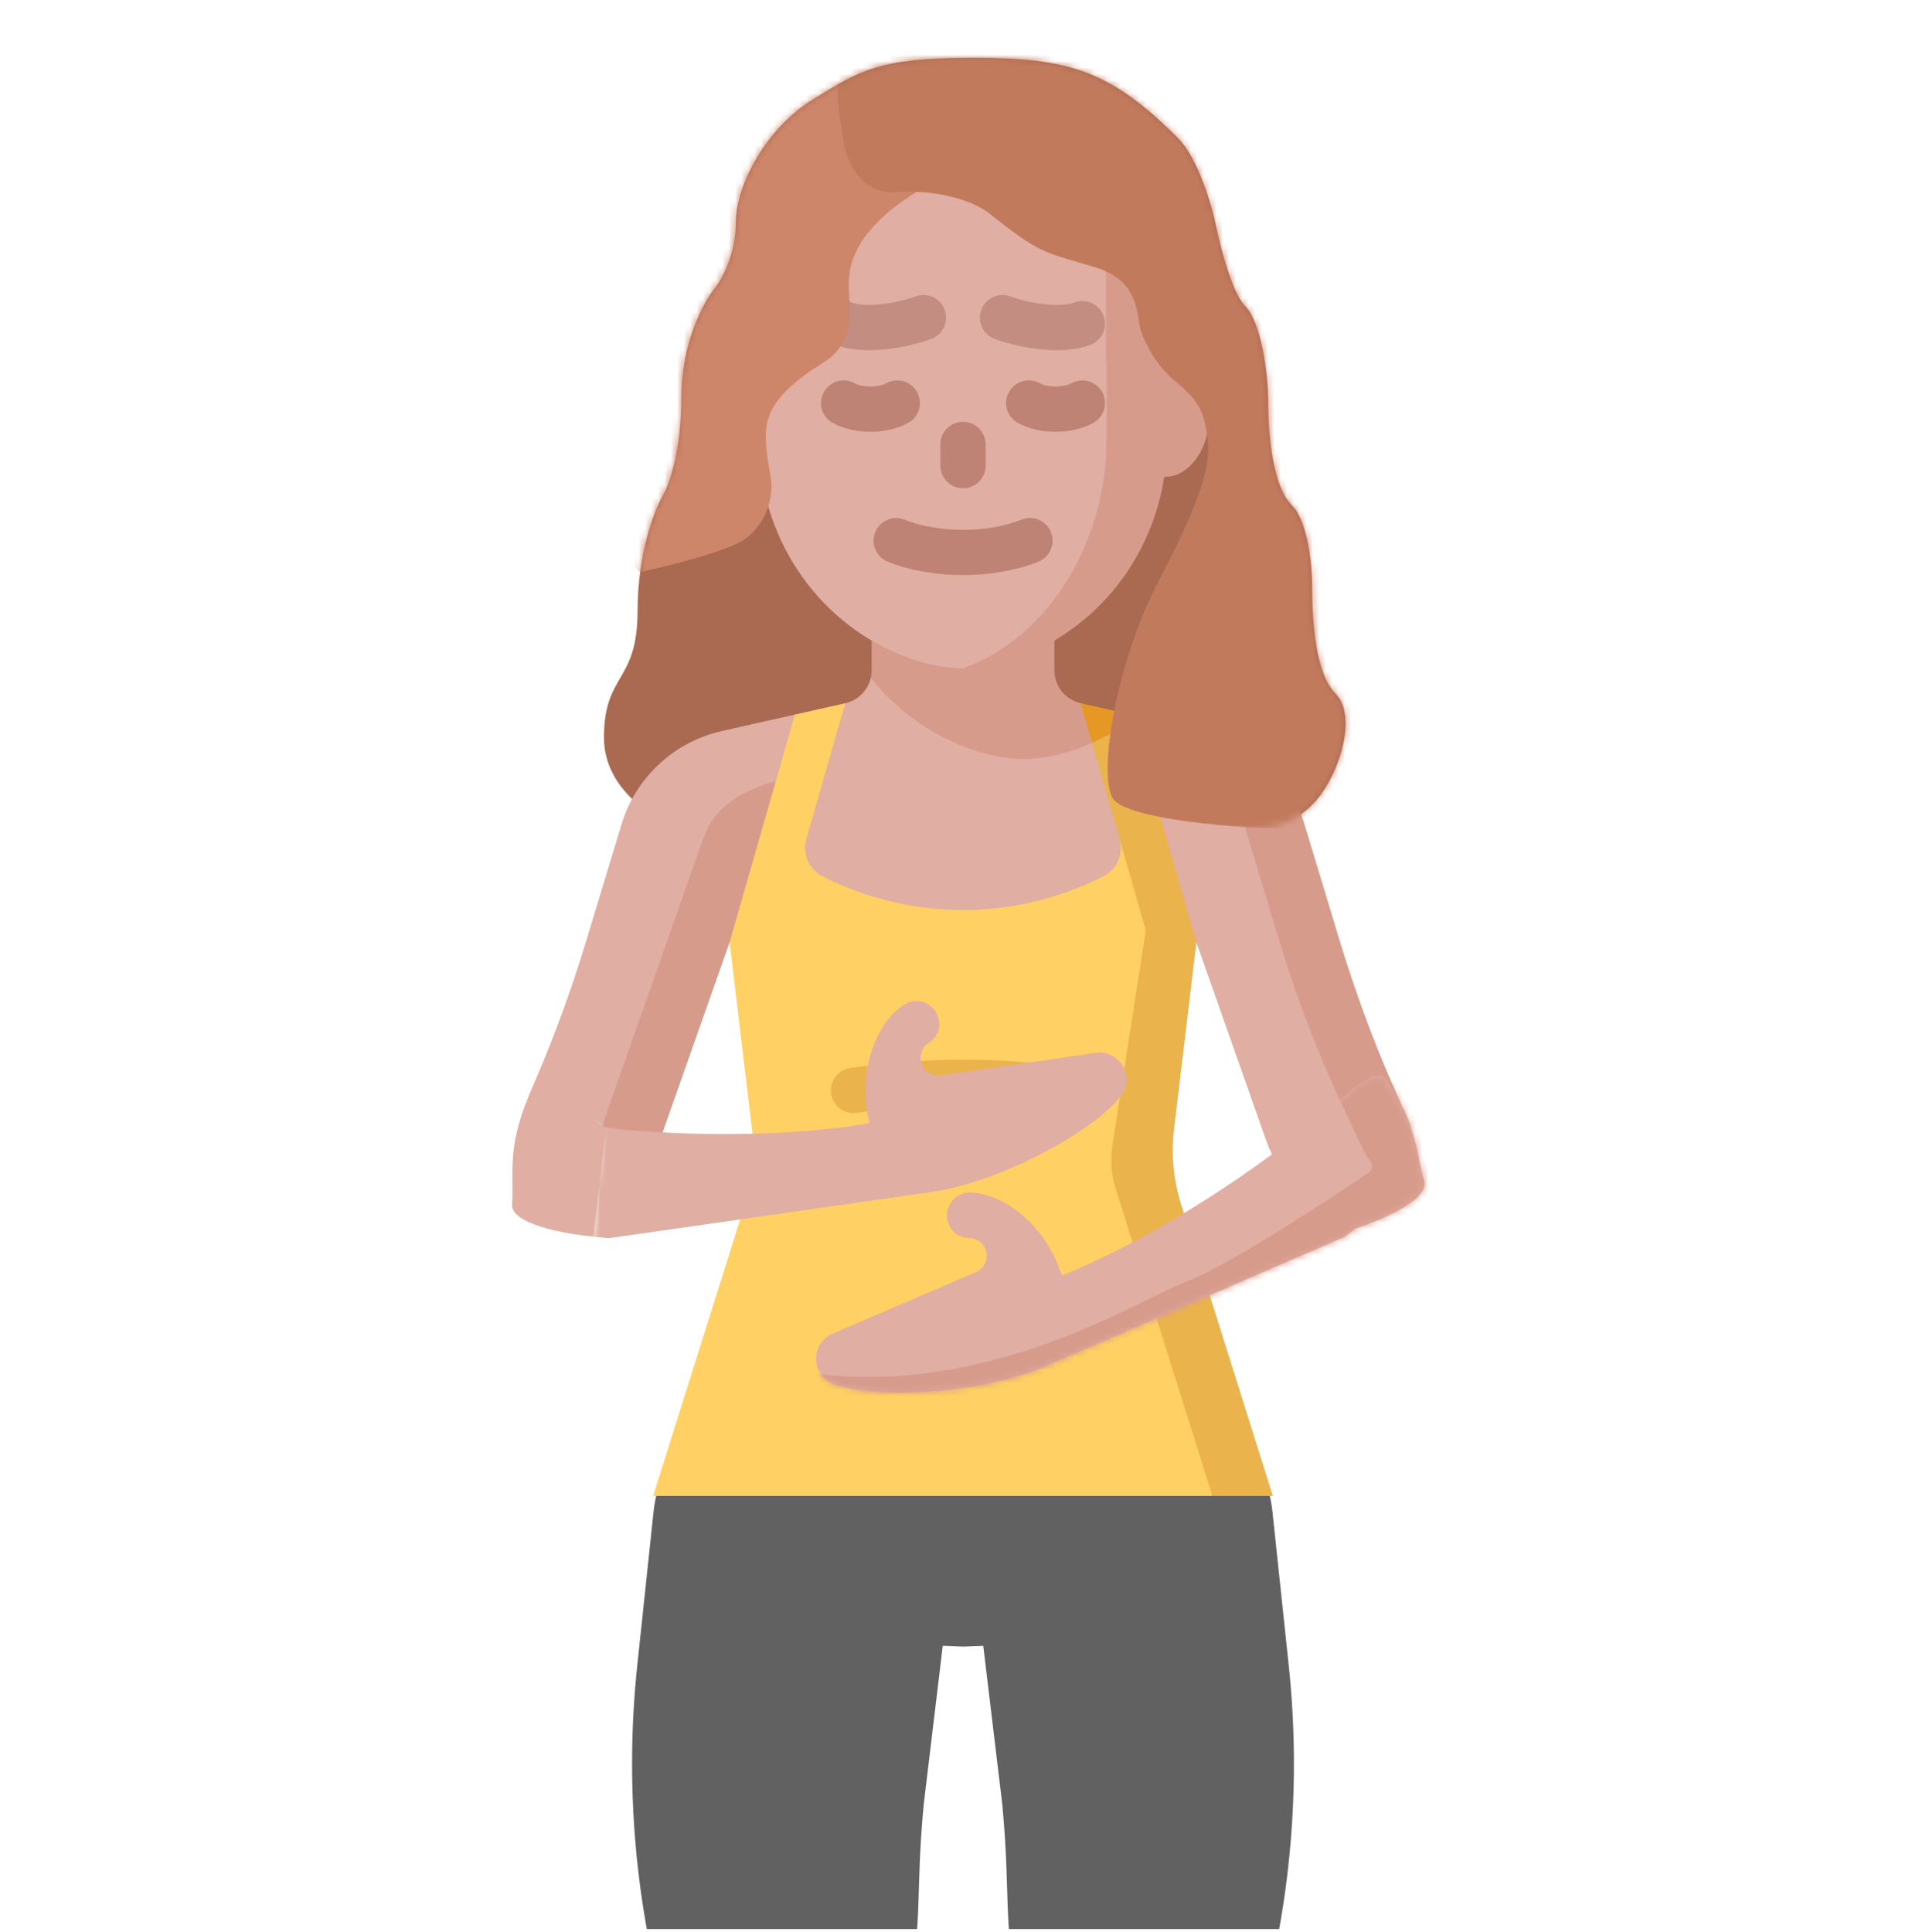<svg width="300" height="301" viewBox="0 0 300 301" fill="none" xmlns="http://www.w3.org/2000/svg">
<g clip-path="url(#clip0_4419_207)">
<path d="M94.074 114.89C94.074 122.942 101.858 127.639 105.75 128.982H195.938C197.414 129.116 201.172 128.579 204.393 125.358C208.419 121.332 211.64 111.669 208.016 108.045C204.393 104.422 204.393 93.953 204.393 91.538C204.393 89.122 203.99 81.472 201.172 78.654C198.353 75.835 197.548 68.186 197.548 62.951C197.548 57.717 196.34 50.068 193.925 47.652C191.992 45.719 190.167 38.794 189.496 35.573C188.825 32.218 186.677 24.702 183.456 21.481C172.988 11.013 166.546 9 151.649 9C136.752 9 133.934 11.013 126.687 15.442C119.439 19.871 114.608 28.729 114.608 34.768C114.608 39.599 112.461 43.491 111.387 44.833C109.642 46.981 106.153 53.369 106.153 61.744C106.153 70.118 104.274 75.433 103.335 77.043C101.992 79.325 99.308 86.142 99.308 95.161C99.308 106.435 94.074 104.824 94.074 114.89Z" fill="#AA6A51"/>
<path d="M149.264 236.26L143.888 281.034C142.551 295.223 143.81 298.592 141.405 311.546L137.765 309.499L105.539 319.929L104.093 314.882C98.933 296.88 97.293 278.051 99.265 259.428L101.812 235.37C102.816 225.878 111.027 218.793 120.589 219.168C129.827 219.531 148.581 227.062 149.264 236.26Z" fill="#616161"/>
<path d="M150.737 236.26L156.113 281.034C157.45 295.223 156.191 298.592 158.596 311.546L162.237 309.499L194.463 319.929L195.909 314.882C201.069 296.88 202.708 278.051 200.737 259.428L198.19 235.37C197.185 225.878 188.974 218.793 179.413 219.168C170.174 219.531 151.42 227.062 150.737 236.26Z" fill="#616161"/>
<path d="M106.001 225.502H194.001V254.872L150.001 256.502L106.001 254.872V225.502Z" fill="#616161"/>
<path d="M113.646 130.68V146.778L117.121 175.819C117.597 179.796 117.222 183.829 116.02 187.65L101.737 233.043H188.852L179.803 181.853L186.355 146.778V130.68H113.646Z" fill="#FFD064"/>
<path d="M182.88 175.819L186.356 146.778V130.68H180.686L173.251 178.595C172.918 180.738 173.084 182.929 173.735 184.998L188.852 233.042H198.265L183.982 187.65C182.78 183.829 182.404 179.796 182.88 175.819Z" fill="#EBB34C"/>
<mask id="mask0_4419_207" style="mask-type:alpha" maskUnits="userSpaceOnUse" x="75" y="97" width="162" height="86">
<path d="M75.497 167.5L103.497 180.5L194.195 182.251L236.77 169.675L228.497 112.5L175.497 97.5L99.497 100L75.497 167.5Z" fill="#D9D9D9"/>
</mask>
<g mask="url(#mask0_4419_207)">
<path d="M260.474 224.481L265.94 231.439C267.991 234.05 266.392 237.906 263.094 238.29C252.074 239.576 238.907 229.812 229.789 218.736L199.745 182.24C198.695 180.965 197.877 179.515 197.328 177.957L180.68 130.69H174.389C175.047 132.982 173.993 135.425 171.865 136.501C166.572 139.176 159.097 141.766 149.995 141.766C140.893 141.766 133.418 139.176 128.126 136.501C125.998 135.425 124.944 132.982 125.601 130.69H119.311L96.791 180.071L65.495 220.148C58.56 229.028 43.18 238.29 36.896 238.29C33.598 237.905 32 234.05 34.051 231.439L39.518 224.482L49.06 212.338C49.534 211.736 49.734 210.976 49.626 210.196C49.457 208.983 48.403 207.973 47.174 207.847C46.614 207.792 46.082 207.888 45.597 208.137L45.593 208.14C44.431 208.804 42.968 208.735 41.915 207.91C40.124 206.506 40.065 204.264 41.2 202.822C41.51 202.426 41.901 202.101 42.348 201.87L42.35 201.868C46.812 199.56 54.917 200.524 61.037 206.356C61.086 206.402 79.627 185.161 91.296 146.622L96.813 128.403C97.899 124.817 99.917 121.583 102.661 119.031C105.405 116.48 108.777 114.702 112.432 113.879L123.813 111.317H128.52L131.665 109.55C132.626 109.333 133.507 108.85 134.207 108.156C134.907 107.462 135.398 106.585 135.623 105.625L177.157 111.537L187.56 113.879C193.516 117.151 196.151 120.904 198.473 128.403C208.045 159.319 220.015 192.563 238.955 206.356C245.075 200.524 253.18 199.559 257.641 201.868L257.644 201.87C258.09 202.101 258.482 202.426 258.792 202.821C259.927 204.264 259.867 206.505 258.077 207.909C257.024 208.735 255.561 208.803 254.399 208.14L254.394 208.137C253.91 207.887 253.378 207.792 252.818 207.846C251.589 207.972 250.535 208.982 250.366 210.196C250.257 210.976 250.458 211.736 250.931 212.338L254.645 217.062L260.474 224.481Z" fill="#E0AEA2"/>
<path d="M149.73 116.142C152.88 117.42 156.158 118.226 159.415 118.226C162.672 118.226 165.95 117.42 169.1 116.142C171.983 114.973 174.694 113.422 177.163 111.53L176.185 111.31H171.479L168.334 109.542C167.17 109.28 166.129 108.63 165.384 107.698C164.639 106.767 164.233 105.609 164.233 104.416V86.18H135.771V104.416C135.771 104.828 135.72 105.23 135.628 105.618C139.293 110.178 144.083 113.852 149.73 116.142ZM109.566 130.562L93.836 175.222C93.327 176.665 92.588 178.016 91.647 179.222L60.795 218.728C53.861 227.608 43.429 236.271 36.903 238.283C47.923 239.569 61.09 229.805 70.208 218.728L100.252 182.232C101.302 180.957 102.12 179.508 102.669 177.95L122.637 121.26C114.614 122.978 111.038 126.384 109.566 130.562ZM187.566 113.871C190.213 117.012 191.562 121.095 193.773 128.396L199.289 146.615C210.958 185.153 231.116 207.767 231.116 207.767C232.274 209.413 234.572 209.753 236.162 208.519L238.961 206.348C238.961 206.348 220.371 185.152 208.702 146.615L203.186 128.395C202.1 124.809 200.082 121.575 197.338 119.024C194.594 116.472 191.222 114.694 187.566 113.871Z" fill="#D79B8C"/>
</g>
<path d="M120.432 148.729L113.646 146.783L123.818 111.313L131.669 109.547L120.432 148.729Z" fill="#FFD064"/>
<path d="M179.568 148.724L186.353 146.778L176.405 112.086L170.101 115.712L179.568 148.724Z" fill="#EBB34C"/>
<path d="M176.404 112.092L176.181 111.313L175.743 111.214L168.33 109.547L170.1 115.718C172.323 114.734 174.436 113.518 176.404 112.092Z" fill="#E69824"/>
<path d="M181.765 74.254C184.755 74.254 188.176 70.47 188.176 65.803C188.176 61.136 184.755 57.352 181.765 57.352H118.228C115.238 57.352 111.817 61.136 111.817 65.803C111.817 70.47 115.238 74.254 118.228 74.254H181.765Z" fill="#D79B8C"/>
<path d="M177.063 68.742L181.77 57.36L172.357 37.711L131.413 21.516C123.432 27.287 118.233 36.669 118.233 47.272V68.742C118.233 83.268 126.855 96.569 140.316 102.028C143.466 103.305 146.744 104.112 150.001 104.112C168.149 100.427 177.063 83.268 177.063 68.742Z" fill="#E0AEA2"/>
<path d="M172.354 68.739C172.354 83.265 164.229 98.964 149.998 104.11C153.255 104.11 156.534 103.303 159.684 102.025C173.144 96.566 181.767 83.265 181.767 68.739V57.358C179.758 55.477 177.584 51.828 172.354 51.828V68.739Z" fill="#D79B8C"/>
<path d="M150.002 89.581C145.86 89.581 141.717 88.885 138.261 87.493C137.401 87.138 136.716 86.457 136.355 85.599C135.994 84.742 135.986 83.776 136.334 82.912C136.682 82.049 137.356 81.358 138.211 80.99C139.065 80.621 140.031 80.605 140.897 80.945C146.173 83.069 153.831 83.069 159.107 80.945C160.915 80.215 162.971 81.092 163.699 82.901C164.049 83.769 164.039 84.741 163.673 85.602C163.306 86.463 162.612 87.144 161.743 87.493C158.287 88.885 154.145 89.581 150.002 89.581Z" fill="#BE8374"/>
<path d="M135.581 67.262C133.482 67.262 131.382 66.801 129.708 65.882C129.302 65.659 128.943 65.358 128.654 64.996C128.364 64.634 128.148 64.219 128.018 63.774C127.889 63.329 127.848 62.862 127.899 62.402C127.95 61.941 128.091 61.495 128.314 61.088C128.537 60.682 128.838 60.324 129.2 60.033C129.562 59.744 129.977 59.528 130.422 59.398C130.867 59.269 131.333 59.228 131.794 59.279C132.255 59.33 132.701 59.471 133.108 59.694C134.356 60.38 136.807 60.38 138.055 59.694C138.462 59.471 138.908 59.33 139.369 59.279C139.83 59.228 140.296 59.269 140.741 59.398C141.186 59.528 141.601 59.744 141.963 60.034C142.325 60.324 142.626 60.682 142.849 61.088C143.072 61.495 143.213 61.941 143.264 62.402C143.315 62.862 143.274 63.329 143.145 63.774C143.015 64.219 142.799 64.634 142.509 64.996C142.22 65.358 141.861 65.659 141.455 65.882C139.78 66.801 137.681 67.262 135.581 67.262ZM164.415 67.262C162.315 67.262 160.216 66.801 158.542 65.882C158.135 65.659 157.777 65.358 157.487 64.996C157.197 64.634 156.981 64.219 156.852 63.774C156.722 63.329 156.682 62.862 156.733 62.402C156.783 61.941 156.924 61.495 157.148 61.088C157.371 60.682 157.672 60.324 158.033 60.033C158.395 59.744 158.81 59.528 159.256 59.398C159.701 59.269 160.167 59.228 160.628 59.279C161.089 59.33 161.535 59.471 161.941 59.694C163.189 60.38 165.64 60.38 166.889 59.694C167.295 59.471 167.742 59.33 168.202 59.279C168.663 59.228 169.129 59.269 169.574 59.398C170.02 59.528 170.435 59.744 170.797 60.034C171.158 60.324 171.459 60.682 171.682 61.088C171.906 61.495 172.047 61.941 172.097 62.402C172.148 62.862 172.108 63.329 171.978 63.774C171.849 64.219 171.633 64.634 171.343 64.996C171.053 65.358 170.695 65.659 170.288 65.882C168.614 66.801 166.514 67.262 164.415 67.262Z" fill="#BE8374"/>
<path d="M156.165 45.953C156.582 45.953 156.995 46.027 157.386 46.172C160.4 47.284 165.074 47.959 167.37 47.114C169.198 46.437 171.228 47.374 171.903 49.203C172.578 51.032 171.642 53.062 169.813 53.737C164.951 55.531 158.178 53.989 154.943 52.795C154.166 52.508 153.514 51.957 153.102 51.238C152.69 50.519 152.544 49.678 152.69 48.863C152.836 48.047 153.264 47.309 153.899 46.777C154.534 46.245 155.336 45.953 156.165 45.953ZM143.837 45.953C144.559 45.953 145.263 46.175 145.856 46.587C146.448 47 146.899 47.585 147.149 48.262C147.473 49.14 147.435 50.111 147.043 50.962C146.651 51.812 145.937 52.471 145.059 52.795C141.823 53.989 135.05 55.531 130.189 53.737C128.36 53.062 127.424 51.033 128.099 49.203C128.774 47.374 130.802 46.437 132.632 47.114C134.928 47.961 139.602 47.285 142.616 46.172C143.007 46.027 143.42 45.953 143.837 45.953Z" fill="#C38E81"/>
<path d="M150.001 76.057C149.065 76.057 148.167 75.685 147.505 75.023C146.843 74.361 146.471 73.463 146.471 72.527V69.241C146.471 67.291 148.052 65.711 150.001 65.711C151.95 65.711 153.531 67.291 153.531 69.241V72.527C153.531 73.463 153.159 74.361 152.497 75.023C151.835 75.685 150.937 76.057 150.001 76.057Z" fill="#BE8374"/>
<path d="M150.001 165.062C155.493 165.062 161.413 165.503 167.594 166.373C168.053 166.437 168.495 166.592 168.894 166.827C169.294 167.062 169.643 167.374 169.922 167.744C170.201 168.115 170.404 168.536 170.52 168.985C170.636 169.434 170.662 169.901 170.598 170.36C170.533 170.819 170.379 171.261 170.144 171.66C169.908 172.06 169.597 172.409 169.227 172.688C168.856 172.967 168.435 173.17 167.986 173.286C167.537 173.402 167.07 173.428 166.611 173.364C160.754 172.54 155.165 172.122 150.001 172.122C144.837 172.122 139.248 172.54 133.391 173.364C132.471 173.478 131.544 173.227 130.808 172.664C130.072 172.1 129.587 171.27 129.458 170.352C129.329 169.434 129.566 168.503 130.118 167.758C130.67 167.014 131.492 166.516 132.408 166.373C138.589 165.503 144.509 165.062 150.001 165.062Z" fill="#EBB34C"/>
<mask id="mask1_4419_207" style="mask-type:alpha" maskUnits="userSpaceOnUse" x="92" y="146" width="90" height="61">
<path d="M93.831 175.617L92.004 197.175L134.744 206.251L178.46 181.819L181.687 161.397L148.46 146.577L93.831 175.617Z" fill="#D9D9D9"/>
</mask>
<g mask="url(#mask1_4419_207)">
<path d="M51.924 356.962L55.24 365.165C56.484 368.243 60.624 368.775 62.599 366.106C69.197 357.186 67.278 340.907 62.207 327.486L45.496 283.267C44.913 281.722 44.062 280.291 42.983 279.04L10.265 241.081L13.395 235.624C15.056 237.335 17.699 237.636 19.691 236.325C24.645 233.065 30.611 227.87 35.139 219.975C39.668 212.079 41.14 204.306 41.452 198.384C41.578 196.003 39.983 193.873 37.668 193.303L40.798 187.847L94.837 192.881L145.172 185.672C156.325 184.075 172.013 175.341 175.139 169.891C176.446 166.838 173.896 163.533 170.611 164.014L161.856 165.294L146.575 167.53C145.817 167.642 145.058 167.437 144.435 166.955C143.467 166.205 143.115 164.788 143.617 163.66C143.849 163.146 144.196 162.733 144.653 162.436L144.658 162.434C145.812 161.756 146.481 160.453 146.288 159.129C145.961 156.877 144.046 155.71 142.231 155.977C141.733 156.049 141.256 156.227 140.834 156.499L140.831 156.501C136.609 159.223 133.413 166.733 135.427 174.943C135.442 175.009 107.792 180.524 68.556 171.473L50.007 167.193C46.356 166.351 42.547 166.492 38.968 167.603C35.389 168.714 32.169 170.754 29.637 173.516L21.752 182.114L19.411 186.196L16.313 188.045C15.646 188.771 14.789 189.295 13.839 189.557C12.889 189.819 11.884 189.808 10.939 189.526L-4.597 228.496L-7.741 238.685C-7.866 245.48 -5.921 249.633 -0.572 255.378C21.484 279.063 44.366 305.986 46.907 329.278C38.804 331.684 33.935 338.235 33.717 343.254L33.718 343.258C33.696 343.76 33.783 344.261 33.972 344.727C34.659 346.429 36.632 347.492 38.742 346.638C39.981 346.135 40.769 344.9 40.771 343.562L40.771 343.557C40.796 343.012 40.977 342.503 41.303 342.044C42.023 341.041 43.424 340.629 44.561 341.087C45.292 341.38 45.852 341.933 46.138 342.643L48.388 348.214L51.924 356.962Z" fill="#E0AEA2"/>
</g>
<mask id="mask2_4419_207" style="mask-type:alpha" maskUnits="userSpaceOnUse" x="118" y="177" width="97" height="51">
<path d="M201.184 177.471L214.022 194.885L182.35 224.985L132.312 227.041L118.876 211.326L139.435 181.311L201.184 177.471Z" fill="#D9D9D9"/>
</mask>
<g mask="url(#mask2_4419_207)">
<path d="M331.79 310.076L333.257 318.802C333.808 322.076 330.558 324.696 327.478 323.454C317.188 319.306 310.304 304.429 307.604 290.339L298.704 243.913C298.393 242.29 298.369 240.626 298.633 238.995L306.652 189.528L301.129 186.515C300.609 188.842 298.514 190.482 296.131 190.407C290.204 190.222 282.401 188.916 274.41 184.558C266.419 180.199 261.098 174.346 257.733 169.463C256.38 167.499 256.624 164.85 258.299 163.153L252.776 160.141L209.36 192.708L162.695 212.905C152.355 217.38 134.417 218.147 128.9 215.138C126.189 213.221 126.633 209.07 129.684 207.761L137.814 204.271L152.007 198.18C152.71 197.878 153.25 197.306 153.528 196.57C153.961 195.423 153.519 194.032 152.501 193.333C152.035 193.017 151.523 192.846 150.978 192.833L150.973 192.833C149.635 192.86 148.383 192.099 147.854 190.87C146.955 188.78 147.976 186.784 149.663 186.061C150.124 185.862 150.624 185.764 151.126 185.775L151.129 185.775C156.152 185.885 162.805 190.613 165.385 198.663C165.407 198.727 191.855 188.958 220.554 160.713L234.121 147.36C236.791 144.732 240.112 142.859 243.742 141.933C247.373 141.006 251.185 141.06 254.788 142.088L266.006 145.289L270.138 147.543L273.745 147.497C274.693 147.767 275.698 147.765 276.645 147.491C277.591 147.217 278.442 146.682 279.099 145.947L312.731 171.027L320.742 178.064C324.404 183.789 324.92 188.345 323.368 196.04C316.966 227.765 311.556 262.682 321.578 283.859C329.744 281.67 337.321 284.704 340.132 288.868L340.134 288.871C340.415 289.288 340.603 289.76 340.686 290.256C340.991 292.065 339.866 294.005 337.621 294.38C336.302 294.6 334.984 293.96 334.283 292.821L334.28 292.816C333.974 292.365 333.552 292.027 333.035 291.806C331.896 291.328 330.487 291.71 329.757 292.695C329.288 293.327 329.1 294.091 329.228 294.846L330.226 300.771L331.79 310.076Z" fill="#E0AEA2"/>
</g>
<path d="M221.828 183.955C222.776 186.972 214.669 190.294 210.497 191.577L200.936 179.895C203.627 176.089 213.714 165.105 215.718 168.026C220.965 175.439 220.642 180.182 221.828 183.955Z" fill="#E0AEA2"/>
<mask id="mask3_4419_207" style="mask-type:alpha" maskUnits="userSpaceOnUse" x="127" y="167" width="95" height="61">
<mask id="mask4_4419_207" style="mask-type:alpha" maskUnits="userSpaceOnUse" x="118" y="177" width="97" height="51">
<path d="M201.185 177.471L214.023 194.885L182.352 224.985L132.313 227.041L118.877 211.326L139.436 181.311L201.185 177.471Z" fill="#D9D9D9"/>
</mask>
<g mask="url(#mask4_4419_207)">
<path d="M331.792 310.076L333.259 318.802C333.809 322.076 330.559 324.696 327.479 323.454C317.189 319.306 310.306 304.429 307.605 290.339L298.706 243.913C298.395 242.29 298.371 240.626 298.635 238.995L306.653 189.528L301.131 186.515C300.61 188.842 298.516 190.482 296.132 190.407C290.205 190.222 282.403 188.916 274.412 184.558C266.421 180.199 261.099 174.346 257.734 169.463C256.381 167.499 256.626 164.85 258.3 163.153L252.778 160.141L209.362 192.708L162.696 212.905C152.356 217.38 134.418 218.147 128.902 215.138C126.191 213.221 126.634 209.07 129.685 207.761L137.815 204.271L152.008 198.18C152.712 197.878 153.251 197.306 153.53 196.57C153.963 195.423 153.521 194.032 152.503 193.333C152.037 193.017 151.524 192.846 150.979 192.833L150.974 192.833C149.636 192.86 148.385 192.099 147.856 190.87C146.956 188.78 147.977 186.784 149.664 186.061C150.126 185.862 150.625 185.764 151.128 185.775L151.131 185.775C156.153 185.885 162.807 190.613 165.386 198.663C165.408 198.727 191.856 188.958 220.555 160.713L234.122 147.36C236.793 144.732 240.113 142.859 243.744 141.933C247.375 141.006 251.186 141.06 254.789 142.088L266.008 145.289L270.139 147.543L273.746 147.497C274.694 147.767 275.699 147.765 276.646 147.491C277.593 147.217 278.443 146.682 279.101 145.947L312.732 171.027L320.744 178.064C324.406 183.789 324.922 188.345 323.369 196.04C316.968 227.765 311.557 262.682 321.58 283.859C329.745 281.67 337.322 284.704 340.134 288.868L340.135 288.871C340.416 289.288 340.604 289.76 340.687 290.256C340.993 292.065 339.867 294.005 337.623 294.38C336.303 294.6 334.986 293.96 334.284 292.821L334.281 292.816C333.975 292.365 333.554 292.027 333.036 291.806C331.898 291.328 330.488 291.71 329.759 292.695C329.29 293.327 329.102 294.091 329.229 294.846L330.227 300.771L331.792 310.076Z" fill="#E0AEA2"/>
</g>
<path d="M221.829 183.955C222.778 186.972 214.671 190.294 210.499 191.577L200.938 179.895C203.628 176.089 213.716 165.105 215.719 168.026C220.966 175.439 220.643 180.182 221.829 183.955Z" fill="#E0AEA2"/>
</mask>
<g mask="url(#mask3_4419_207)">
<path d="M213.156 180.486C212.74 180.206 208.853 171.708 206.961 167.494L217.81 165.312L229.403 177.942L224.125 192.269L173.982 217.152L132.982 218.377C129.905 217.937 124.185 216.417 125.919 213.853C154.195 217.812 177.661 202.26 184.824 199.621C191.987 196.982 211.943 183.523 213.156 182.7C214.369 181.876 213.242 180.62 213.156 180.486Z" fill="#D79B8C"/>
</g>
<mask id="mask5_4419_207" style="mask-type:alpha" maskUnits="userSpaceOnUse" x="94" y="9" width="116" height="120">
<path d="M94.001 114.89C94.001 122.942 101.785 127.639 105.677 128.982H195.864C197.341 129.116 201.098 128.579 204.319 125.358C208.346 121.332 211.567 111.669 207.943 108.045C204.319 104.422 204.319 93.953 204.319 91.538C204.319 89.122 203.917 81.472 201.098 78.654C198.28 75.835 197.475 68.186 197.475 62.951C197.475 57.717 196.267 50.068 193.851 47.652C191.919 45.719 190.093 38.794 189.422 35.573C188.751 32.218 186.604 24.702 183.383 21.481C172.915 11.013 166.473 9 151.576 9C136.679 9 133.86 11.013 126.613 15.442C119.366 19.871 114.535 28.729 114.535 34.768C114.535 39.599 112.387 43.491 111.314 44.833C109.569 46.981 106.08 53.369 106.08 61.744C106.08 70.118 104.201 75.433 103.261 77.043C101.919 79.325 99.235 86.142 99.235 95.161C99.235 106.435 94.001 104.824 94.001 114.89Z" fill="#D9D9D9"/>
</mask>
<g mask="url(#mask5_4419_207)">
<path d="M116.144 83.888C113.567 85.82 104.065 88.182 99.636 89.122L84.739 74.225L99.636 35.573L138.288 3.363L158.419 9C157.077 13.563 152.058 24.139 142.717 29.936C131.041 37.184 132.249 43.626 132.249 45.639C132.249 47.652 133.456 53.288 128.222 56.51C122.988 59.73 119.767 62.951 119.365 66.575C118.962 70.199 120.17 73.822 120.17 75.835C120.17 77.849 119.365 81.472 116.144 83.888Z" fill="#CE866A"/>
<rect x="172.274" y="42" width="10.652" height="14" fill="#D79B8C"/>
<path d="M180.562 90.327C173.798 103.21 170.926 121 173.426 124.5C175.926 128 197.926 129.5 203.426 129C208.926 128.5 213.578 127.77 213.578 127.77L216.799 89.521L196.265 14.633L153.989 2.957L130.637 11.01C130.369 11.949 130.154 15.519 131.442 22.283C132.731 29.047 137.347 30.202 139.495 29.933C142.447 29.665 149.48 29.933 153.989 33.154C162.042 39.596 162.444 39.194 170.497 41.609C176.939 43.542 176.926 48 177.426 50C177.426 51.879 179.757 56.748 182.978 59.325C187.004 62.546 187.407 64.559 187.809 66.572C188.615 70.598 189.017 74.222 180.562 90.327Z" fill="#C27A5D"/>
</g>
<path d="M132.708 310.993L131.53 315.204L101.772 321.979L100.879 317.333C100.436 315.017 100.056 312.688 99.738 310.351L135.016 300.838C134.402 304.255 133.644 307.645 132.708 310.993Z" fill="#4C4C4C"/>
<path d="M79.757 187.553C79.464 190.703 88.088 192.245 92.437 192.623L94.354 176.065C90.924 172.91 83.727 167.418 82.382 170.696C78.811 179.046 80.124 183.616 79.757 187.553Z" fill="#E0AEA2"/>
</g>
<defs>
<clipPath id="clip0_4419_207">
<rect width="300" height="300" fill="white" transform="translate(0 0.5)"/>
</clipPath>
</defs>
</svg>
